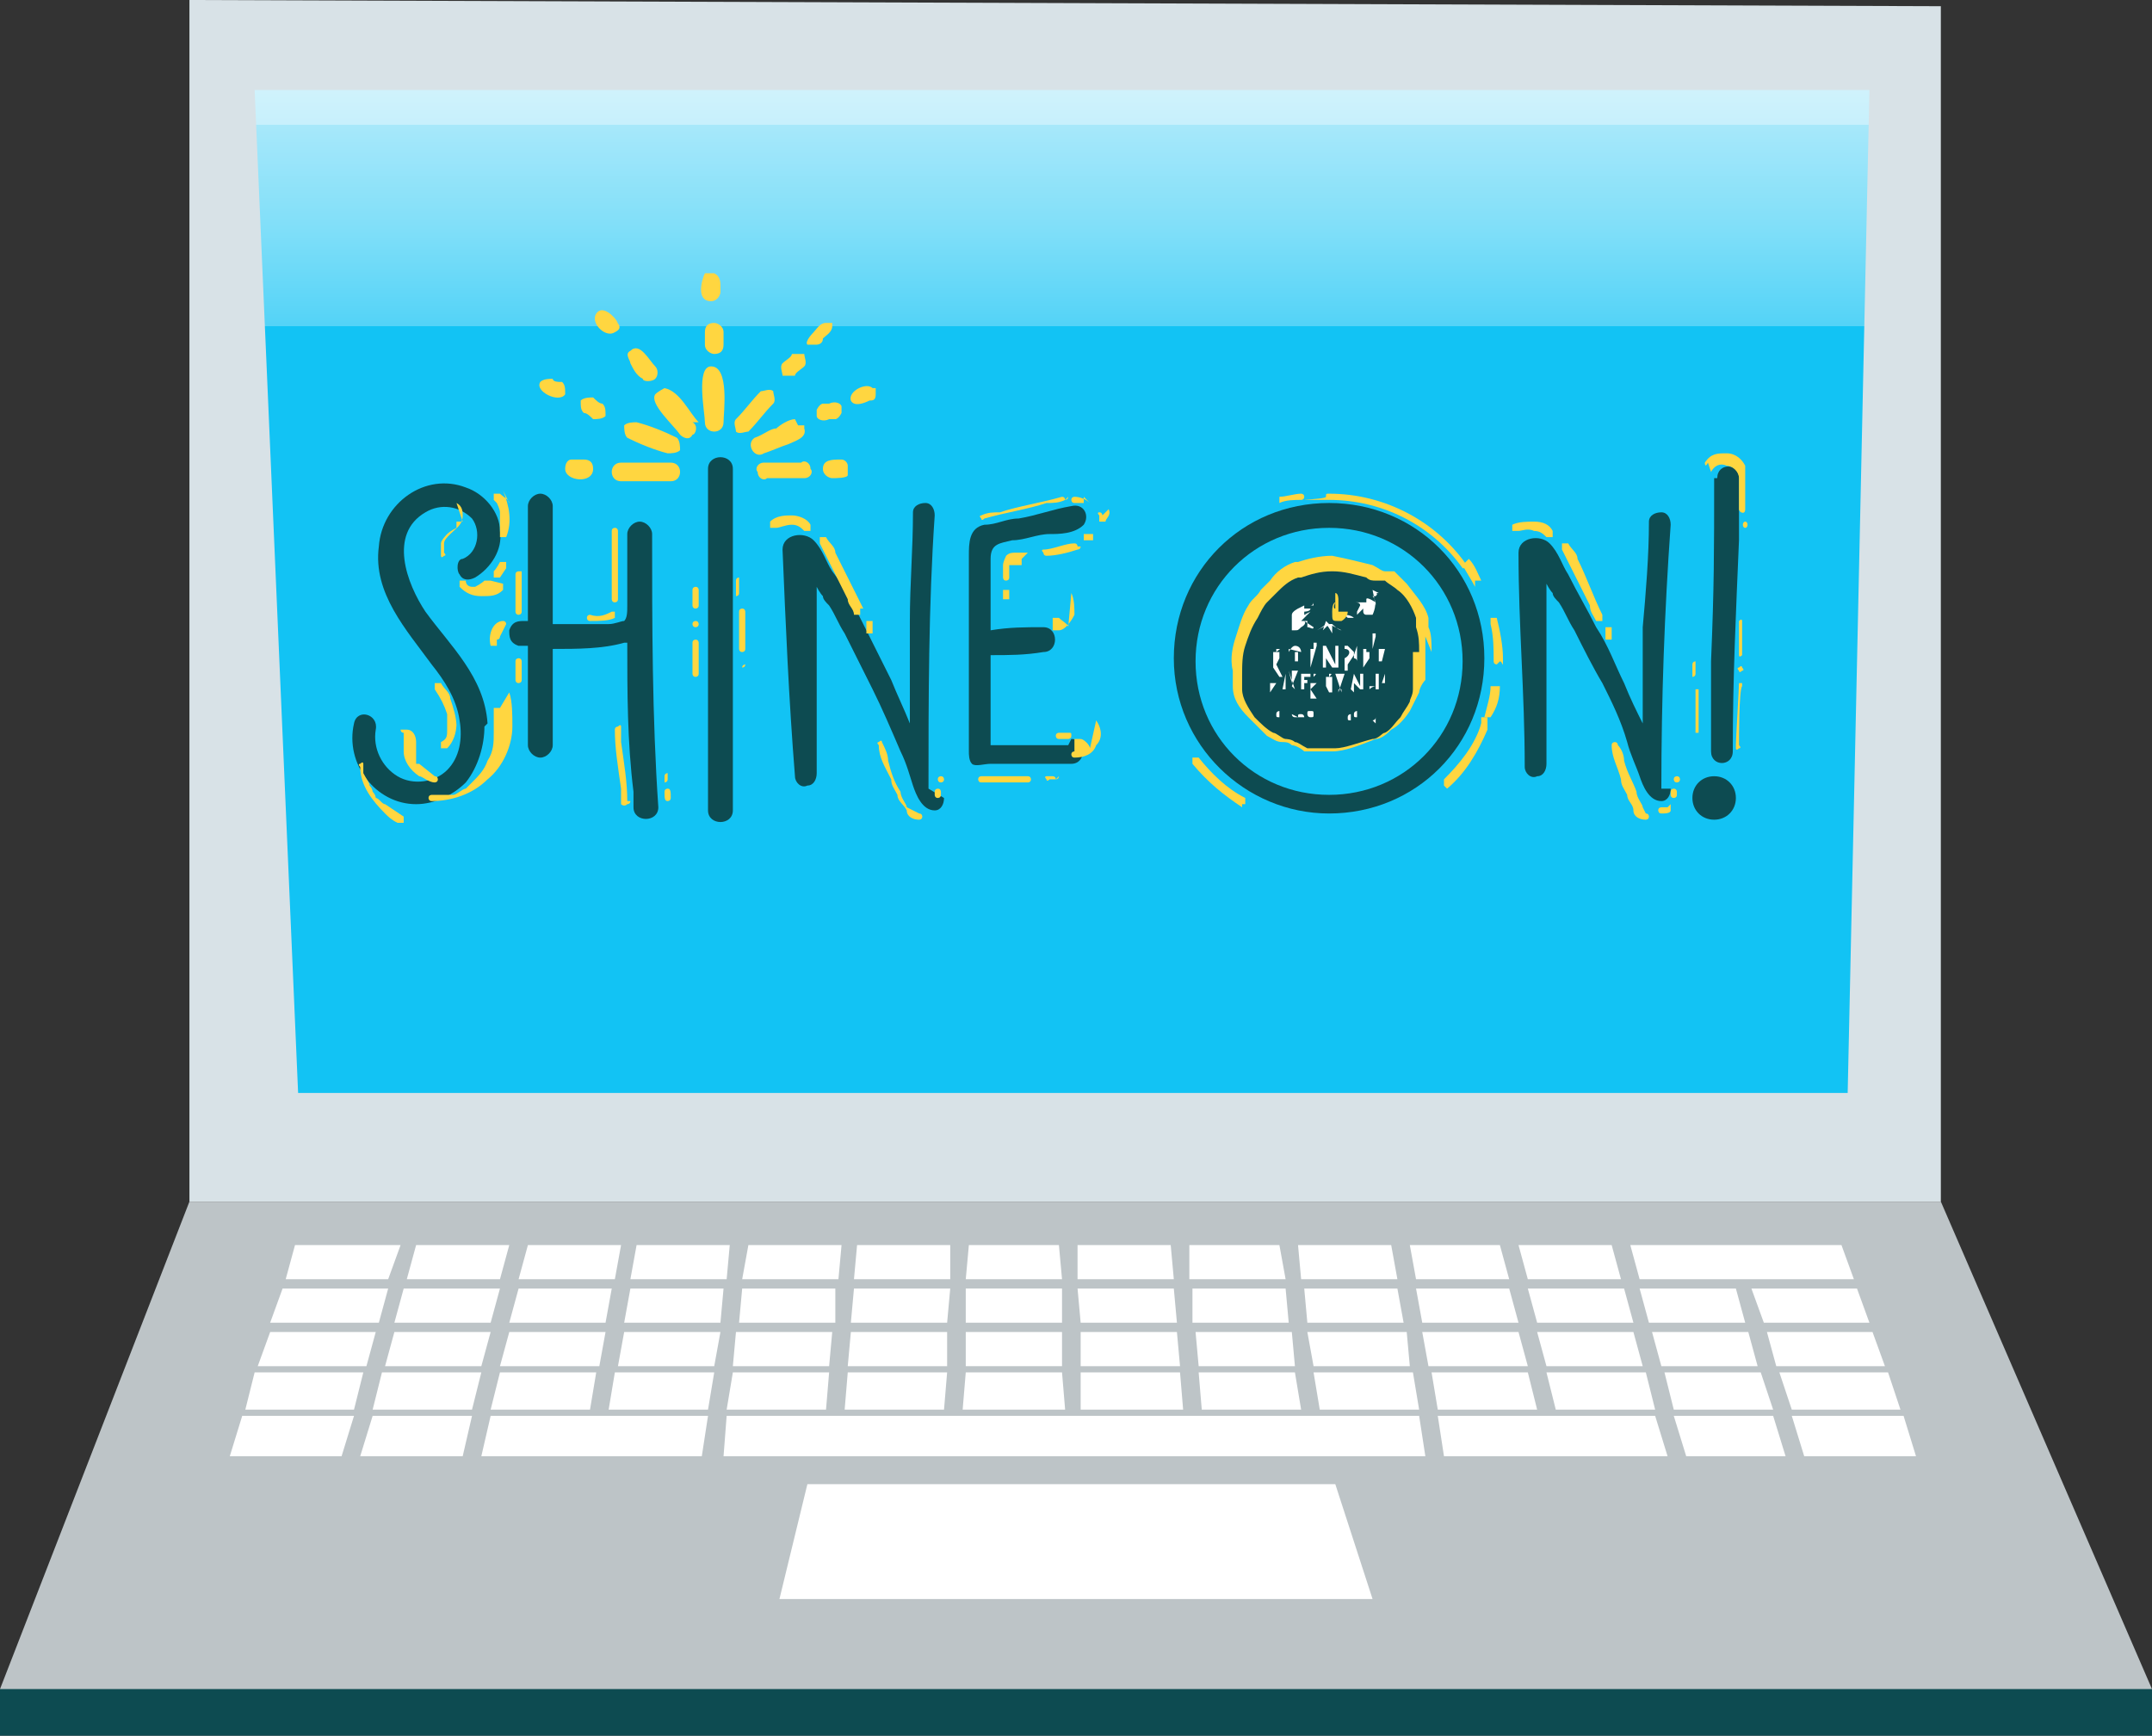 <?xml version="1.0" encoding="UTF-8"?> <svg xmlns="http://www.w3.org/2000/svg" xmlns:xlink="http://www.w3.org/1999/xlink" id="Layer_1" version="1.1" viewBox="0 0 69.3 55.9"><rect x="0" y="0" width="69.3" height="55.9" fill="#333333" stroke="none"/><defs><style> .st0 { fill: none; } .st1 { fill: #bdc4c7; } .st2 { fill: #0d4b51; } .st3 { fill: url(#linear-gradient); } .st4 { fill: #f15c2e; } .st5 { fill: #fff; } .st6 { clip-path: url(#clippath); } .st7 { fill: #ffd640; } .st8 { fill: #d8e2e7; } </style><clipPath id="clippath"><polygon class="st0" points="8.2 2.9 9.6 35.2 59.5 35.2 60.2 2.9 8.2 2.9"></polygon></clipPath><linearGradient id="linear-gradient" x1="-625.7" y1="3015.1" x2="-624.7" y2="3015.1" gradientTransform="translate(97542.5 -20199.2) rotate(-90) scale(32.3 -32.3)" gradientUnits="userSpaceOnUse"><stop offset="0" stop-color="#12c3f4"></stop><stop offset="0" stop-color="#1fc6f4"></stop><stop offset="0" stop-color="#53d3f7"></stop><stop offset=".1" stop-color="#81dff9"></stop><stop offset=".2" stop-color="#a7e8fa"></stop><stop offset=".2" stop-color="#c7f0fc"></stop><stop offset=".3" stop-color="#dff7fd"></stop><stop offset=".3" stop-color="#f1fbfe"></stop><stop offset=".4" stop-color="#fbfefe"></stop><stop offset=".5" stop-color="#fff"></stop><stop offset=".6" stop-color="#fafdfe"></stop><stop offset=".6" stop-color="#edfafe"></stop><stop offset=".7" stop-color="#d8f5fd"></stop><stop offset=".8" stop-color="#baedfb"></stop><stop offset=".8" stop-color="#93e3fa"></stop><stop offset=".9" stop-color="#64d7f7"></stop><stop offset="1" stop-color="#2dcaf5"></stop><stop offset="1" stop-color="#12c3f4"></stop></linearGradient></defs><polygon class="st8" points="62.5 38.7 6.1 38.7 6.1 0 62.5 .2 62.5 38.7"></polygon><g class="st6"><rect class="st3" x="8.2" y="2.9" width="52" height="32.3"></rect></g><polygon class="st2" points="61.7 49 69.3 54.4 69.3 55.9 0 55.9 0 54.4 8.1 49 61.7 49"></polygon><polygon class="st1" points="69.3 54.4 0 54.4 6.1 38.7 62.5 38.7 69.3 54.4"></polygon><polygon class="st5" points="57.2 44 60.7 44 60.3 42.9 56.9 42.9 57.2 44"></polygon><polygon class="st5" points="57.7 45.4 61.2 45.4 60.8 44.2 57.3 44.2 57.7 45.4"></polygon><polygon class="st5" points="52.8 41.2 59.7 41.2 59.3 40.1 52.5 40.1 52.8 41.2"></polygon><polygon class="st5" points="56.8 42.6 60.2 42.6 59.8 41.5 56.4 41.5 56.8 42.6"></polygon><polygon class="st5" points="53.9 45.6 54.3 46.9 57.5 46.9 57.1 45.6 53.9 45.6"></polygon><polygon class="st5" points="31 45.4 34.3 45.4 34.2 44.2 31.1 44.2 31 45.4"></polygon><polygon class="st5" points="31.1 41.2 34.2 41.2 34.1 40.1 31.2 40.1 31.1 41.2"></polygon><polygon class="st5" points="31.1 42.6 34.2 42.6 34.2 41.5 31.1 41.5 31.1 42.6"></polygon><polygon class="st5" points="38.6 44 41.7 44 41.6 42.9 38.5 42.9 38.6 44"></polygon><polygon class="st5" points="34.8 45.4 38.1 45.4 38 44.2 34.8 44.2 34.8 45.4"></polygon><polygon class="st5" points="34.7 41.2 37.8 41.2 37.7 40.1 34.7 40.1 34.7 41.2"></polygon><polygon class="st5" points="38.7 45.4 41.9 45.4 41.7 44.2 38.6 44.2 38.7 45.4"></polygon><polygon class="st5" points="34.8 44 38 44 37.9 42.9 34.8 42.9 34.8 44"></polygon><polygon class="st5" points="34.8 42.6 37.9 42.6 37.8 41.5 34.7 41.5 34.8 42.6"></polygon><polygon class="st5" points="31.1 44 34.2 44 34.2 42.9 31.1 42.9 31.1 44"></polygon><polygon class="st5" points="27.5 41.2 30.6 41.2 30.6 40.1 27.6 40.1 27.5 41.2"></polygon><polygon class="st5" points="23.6 44 26.7 44 26.8 42.9 23.7 42.9 23.6 44"></polygon><polygon class="st5" points="23.8 42.6 26.9 42.6 26.9 41.5 23.9 41.5 23.8 42.6"></polygon><polygon class="st5" points="23.4 45.4 26.6 45.4 26.7 44.2 23.6 44.2 23.4 45.4"></polygon><polygon class="st5" points="23.9 41.2 27 41.2 27.1 40.1 24.1 40.1 23.9 41.2"></polygon><polygon class="st5" points="27.4 42.6 30.5 42.6 30.6 41.5 27.5 41.5 27.4 42.6"></polygon><polygon class="st5" points="27.3 44 30.5 44 30.5 42.9 27.4 42.9 27.3 44"></polygon><polygon class="st5" points="27.2 45.4 30.4 45.4 30.5 44.2 27.3 44.2 27.2 45.4"></polygon><polygon class="st5" points="38.3 41.2 41.4 41.2 41.2 40.1 38.3 40.1 38.3 41.2"></polygon><polygon class="st5" points="49.5 42.6 52.6 42.6 52.3 41.5 49.2 41.5 49.5 42.6"></polygon><polygon class="st5" points="49.2 41.2 52.2 41.2 51.9 40.1 48.9 40.1 49.2 41.2"></polygon><polygon class="st5" points="49.8 44 52.9 44 52.6 42.9 49.5 42.9 49.8 44"></polygon><polygon class="st5" points="50.1 45.4 53.3 45.4 53 44.2 49.8 44.2 50.1 45.4"></polygon><polygon class="st5" points="57.7 45.6 58.1 46.9 61.7 46.9 61.3 45.6 57.7 45.6"></polygon><polygon class="st5" points="45.6 41.2 48.6 41.2 48.3 40.1 45.4 40.1 45.6 41.2"></polygon><polygon class="st5" points="53.1 42.6 56.2 42.6 55.9 41.5 52.8 41.5 53.1 42.6"></polygon><polygon class="st5" points="53.5 44 56.6 44 56.3 42.9 53.2 42.9 53.5 44"></polygon><polygon class="st5" points="53.9 45.4 57.1 45.4 56.7 44.2 53.6 44.2 53.9 45.4"></polygon><polygon class="st5" points="42.3 44 45.4 44 45.3 42.9 42.1 42.9 42.3 44"></polygon><polygon class="st5" points="45.8 42.6 48.9 42.6 48.6 41.5 45.6 41.5 45.8 42.6"></polygon><polygon class="st5" points="38.4 42.6 41.5 42.6 41.4 41.5 38.4 41.5 38.4 42.6"></polygon><polygon class="st5" points="20.3 41.2 23.4 41.2 23.5 40.1 20.5 40.1 20.3 41.2"></polygon><polygon class="st5" points="42.1 42.6 45.2 42.6 45 41.5 42 41.5 42.1 42.6"></polygon><polygon class="st5" points="46 44 49.2 44 48.9 42.9 45.8 42.9 46 44"></polygon><polygon class="st5" points="46.3 45.4 49.5 45.4 49.2 44.2 46.1 44.2 46.3 45.4"></polygon><polygon class="st5" points="41.9 41.2 45 41.2 44.8 40.1 41.8 40.1 41.9 41.2"></polygon><polygon class="st5" points="42.5 45.4 45.7 45.4 45.5 44.2 42.3 44.2 42.5 45.4"></polygon><polygon class="st5" points="12 45.6 11.6 46.9 14.9 46.9 15.2 45.6 12 45.6"></polygon><polygon class="st5" points="15.8 45.6 15.5 46.9 22.6 46.9 22.8 45.6 15.8 45.6"></polygon><polygon class="st5" points="7.8 45.6 7.4 46.9 11 46.9 11.4 45.6 7.8 45.6"></polygon><polygon class="st5" points="11.7 44.2 8.2 44.2 7.9 45.4 11.4 45.4 11.7 44.2"></polygon><polygon class="st5" points="46.3 45.6 46.5 46.9 53.7 46.9 53.3 45.6 46.3 45.6"></polygon><polygon class="st5" points="12 45.4 15.2 45.4 15.5 44.2 12.3 44.2 12 45.4"></polygon><polygon class="st5" points="12.4 44 15.5 44 15.8 42.9 12.7 42.9 12.4 44"></polygon><polygon class="st5" points="12.1 42.9 8.7 42.9 8.3 44 11.8 44 12.1 42.9"></polygon><polygon class="st5" points="23.4 45.6 23.3 46.9 45.9 46.9 45.7 45.6 23.4 45.6"></polygon><polygon class="st5" points="12.7 42.6 15.8 42.6 16.1 41.5 13 41.5 12.7 42.6"></polygon><polygon class="st5" points="12.5 41.5 9.1 41.5 8.7 42.6 12.2 42.6 12.5 41.5"></polygon><polygon class="st5" points="12.9 40.1 9.5 40.1 9.2 41.2 12.5 41.2 12.9 40.1"></polygon><polygon class="st5" points="16.7 41.2 19.8 41.2 20 40.1 17 40.1 16.7 41.2"></polygon><polygon class="st5" points="15.8 45.4 19 45.4 19.2 44.2 16.1 44.2 15.8 45.4"></polygon><polygon class="st5" points="16.4 42.6 19.5 42.6 19.7 41.5 16.7 41.5 16.4 42.6"></polygon><polygon class="st5" points="20.1 42.6 23.2 42.6 23.3 41.5 20.3 41.5 20.1 42.6"></polygon><polygon class="st5" points="13.1 41.2 16.1 41.2 16.4 40.1 13.4 40.1 13.1 41.2"></polygon><polygon class="st5" points="16.1 44 19.3 44 19.5 42.9 16.4 42.9 16.1 44"></polygon><polygon class="st5" points="19.6 45.4 22.8 45.4 23 44.2 19.8 44.2 19.6 45.4"></polygon><polygon class="st5" points="19.9 44 23 44 23.2 42.9 20.1 42.9 19.9 44"></polygon><polygon class="st5" points="44.2 51.5 25.1 51.5 26 47.8 43 47.8 44.2 51.5"></polygon><g><path class="st7" d="M46.1,21c0-.3,0-.6-.1-.8,0,0,0,0,0,0,0,0,0-.2,0-.3-.1-.4-.4-.7-.7-1.1h0s0,0,0,0c-.1-.1-.3-.3-.4-.4,0,0,0,0,0,0,0,0,0,0-.1,0,0,0-.1,0-.2,0-.1,0-.2-.1-.4-.2-.4-.1-.8-.2-1.3-.3h0c-.4,0-.8.1-1.1.2,0,0,0,0-.1,0-.3.1-.6.3-.8.6,0,0-.1.1-.2.2,0,0,0,0-.1.1-.1.2-.3.3-.4.5-.2.3-.3.7-.4,1,0,0,0,0,0,0h0c-.1.3-.2.7-.1,1.1h0c0,.2,0,.3,0,.5,0,0,0,0,0,0h0s0,0,0,0c0,.4.2.7.5,1h0c.2.2.4.4.6.6h0c.2.1.3.2.5.2,0,0,0,0,0,0h0s0,0,0,0c0,0,0,0,0,0,.1,0,.2,0,.3.1.1,0,.3.1.4.2h0c0,0,.1,0,.2,0h.4s.3,0,.3,0h0c.4,0,.9-.2,1.4-.4h0c.2,0,.4-.2.5-.3.2-.1.4-.3.6-.6h0c.1-.2.2-.4.3-.6,0,0,0,0,0,0h0c0-.1.1-.3.2-.4,0,0,0,0,0,0,0-.1,0-.2,0-.3,0-.1,0-.3,0-.5,0-.2,0-.4,0-.6"></path><path class="st2" d="M45.7,21c0-.3,0-.5-.1-.8,0,0,0,0,0,0,0,0,0-.2,0-.3-.1-.3-.3-.7-.6-.9h0s0,0,0,0c-.1-.1-.3-.2-.4-.3,0,0,0,0,0,0,0,0,0,0-.1,0,0,0-.1,0-.2,0-.1,0-.2,0-.3-.1-.4-.1-.7-.2-1.1-.2h0c-.4,0-.7.1-1,.2,0,0,0,0-.1,0-.3.1-.5.3-.7.5,0,0-.1.1-.2.2,0,0,0,0-.1.1-.1.1-.2.3-.3.5-.2.3-.3.6-.4.9,0,0,0,0,0,0h0c-.1.3-.1.6-.1,1h0c0,.1,0,.3,0,.4,0,0,0,0,0,0h0s0,0,0,0c0,.3.2.6.4.9h0c.2.2.4.4.6.5h0c.1,0,.3.2.4.2,0,0,0,0,0,0h0s0,0,0,0c0,0,0,0,0,0,0,0,.2,0,.3.1.1,0,.2.1.4.2h0c0,0,.1,0,.2,0h.4s.3,0,.3,0h0c.3,0,.8-.2,1.2-.3h0c.2,0,.3-.2.4-.2.2-.1.3-.3.5-.5h0c.1-.2.2-.3.3-.5,0,0,0,0,0,0h0c0-.1.1-.2.1-.4,0,0,0,0,0,0,0,0,0-.2,0-.3,0-.1,0-.3,0-.4,0-.2,0-.3,0-.5"></path><polygon class="st5" points="42.6 20.8 42.7 20.8 43 21.4 43 20.8 43.1 20.8 43.1 21.5 42.9 21.5 42.7 21.2 42.7 21.5 42.6 21.5 42.6 20.8"></polygon><path class="st5" d="M41.2,21.2s0,0,0,0c0,0,0,0,0,0,0,0,0,0,0,0,0,0,0-.1,0-.2,0,0,0,0,0,0h-.2s0,.8,0,.8h0s0-.3,0-.3l.2.3h.1s-.2-.4-.2-.4ZM41.1,21.1v-.2c.2,0,.1,0,0,.1,0,0,0,0,0,0"></path><path class="st5" d="M43.6,21.1s0,0,0-.1c0,0-.1-.1-.2-.2,0,0,0,0,0,0,0,0,0,0-.1,0v.8s0,0,.1,0c0,0,0,0,0,0,0,0,0,0,0,0s0,0,0,0c0,0,0,0,0,0,0,0,0-.1,0-.2M43.3,21.3v-.4c.2,0,.2.2,0,.3,0,0,0,0,0,0"></path><polygon class="st5" points="41.4 22.2 41.3 22.2 41.4 21.7 41.4 21.7 41.4 22.2"></polygon><path class="st5" d="M41.7,22.2h0l-.2-.6h0s.1.4.1.4v-.4c.1,0,.2,0,.2,0h0s0,0,0,0l-.2.5Z"></path><polygon class="st5" points="42.2 21.8 42 21.8 42 21.9 42.1 21.9 42.1 22 42 22 42 22.2 42.1 22.2 42.1 22.2 41.9 22.2 41.9 21.7 42.2 21.7 42.2 21.8"></polygon><path class="st5" d="M41.1,22s0,0,0,0c0,0,0,0,0,0,0,0,0,0,0,0,0,0,0,0,0,0,0,0,0,0,0,0,0,0,0,0,0,0h-.2s0,.6,0,.6h0s0-.3,0-.3l.2.3h0s-.2-.3-.2-.3ZM41,21.8c.1,0,.1,0,0,0,0,0,0,0,0,0h0Z"></path><path class="st5" d="M42.4,22s0,0,0,0c0,0,0,0,0,0,0,0,0,0,0,0,0,0,0,0,0,0,0,0,0,0,0,0,0,0,0,0,0,0h-.2s0,.5,0,.5h0s0-.2,0-.2v.2c.1,0,.2,0,.2,0l-.2-.3ZM42.3,21.9v-.2c.1,0,.1,0,0,.1,0,0,0,0,0,0"></path><polygon class="st5" points="43.6 21.7 43.6 21.7 43.8 22.1 43.8 21.7 43.9 21.7 43.9 22.2 43.8 22.2 43.6 22 43.6 22.3 43.5 22.2 43.6 21.7"></polygon><path class="st5" d="M44.1,22.2s0,0,0,0c0,0,0,0,0,0,0,0,0,0,0,0,0,0,0,0,0,0,0,0,0,0,0-.1,0,0,0,0,0,0s0,0,0,0c0,0,0,0,0,0,0,0,0,0,.2,0h0c0,0-.1,0-.2.1,0,0,0,0,0,.2,0,0,0,0,0,0,0,0,0,0,0,0,0,0,0,0,0,0,0,0,0,0,0,0,0,0,0,0,.1,0h0c0,0-.1,0-.1,0"></path><polygon class="st5" points="44.6 22.2 44.6 22.2 44.6 22 44.4 22 44.4 22.2 44.3 22.2 44.3 21.7 44.4 21.7 44.4 22 44.5 22 44.6 21.7 44.6 21.7 44.6 22.2"></polygon><path class="st5" d="M42.9,22s0,0,0-.1c0,0,0,0,0-.1,0,0-.2,0-.2,0v.6h0v-.3s.1.2.1.2h.1v-.3ZM42.8,21.9v-.2c.1,0,.1,0,0,.1,0,0,0,0,0,0"></path><path class="st5" d="M43.3,21.7l-.2.6h0s0-.1,0-.1h.1s0,.1,0,.1h0s-.2-.6-.2-.6ZM43.3,22h0c0-.1,0,0,0,0h0Z"></path><path class="st5" d="M42.3,20.2s0,0,0,0c0,.1-.1,0-.2,0,0,0,0-.1,0-.1,0,0,0,0,0,0,0,0,0-.1,0-.1,0,0,0,0,0,0,0,0,0,0-.2,0,0,0,0,0,0,0,0,0,.1-.1.2-.2,0,0,0,0,0,0,0,0,0,0,0,0,0,0,0,0,0,0,0,0,0,0,0,0,0,0,0,0,0,0,0,0,0,0,0,0,0,0,0,0,0,0,0,0,0,0,0,0,0,0,0,0,0,0,0,0,0,0,0,0,0,0,0,0,0,0,0,0,0,0,0,0,0,0,0,0,0,0,0,0,0,0,0,0,0,0,0,0-.1,0,0,0,0,0,0,0,0,0,0,0,0,0,0,0,0,0,0,0,0,0,0,0,0,0,0,0,0,0,0,0,0,0,0,0,0,0,0,0,0,0,0,0,0,0,0,0,0,0,0,0,0,0,0,0,0,0,0,0,0,0,0,0,0,0,0,0,0,0,0,0,0-.1,0,0,.2,0,.2-.1,0,0-.2,0-.2,0,0,0,0,0,0-.1,0,0,0,0,0,0,0,0,0,0-.2.1,0,0,0,0,0,0,0,0,0,0,0,0,0,0-.2.1-.2.2,0,0,0,0,0,0,0,0,0,0,0,0,0,0,0,0,0,0,0,0,0,0,0,0,0,0,0,0,0,0,0,0,0,0,0,0,0,0,0,0,0,0,0,0,0,0,0,0,0,0,0,0,0,0,0,0,0,0,0,0,0,0,0,0,0,0,0,0,0,0,0,0,0,0,0,0,0,0,0,0,0,0,0,0,0,0,0,0,0,0,0,0,0,0,0,0,0,0,0,0,0,0,0,0,0,.1,0,.3,0,0,0,.1,0,.2,0,0,0,0,0,0,0,0,0,0,.1,0s.1,0,.2-.1c0,0,0,0,0,0,0,0,0,0,0,0,0,0,0,0,0,0,0,0,0,0,0,0,0,0,0,0,0,0,0,0,0,0,0,0,0,0,0,0,0,0,0,0,0,0,0,0,0,0,0,0,0,0,0,0,0,0,0,0,0,0,0,0,0,0,0,0,.2-.1.1-.2"></path><path class="st5" d="M42.2,19.7s-.2.1-.2.1c0,0,0,0,0,0,0,0,0,0,0,0,0,0,0,0,.1,0,0,0,0,0,0,0,0,0,0,0,0,0,0,0,0,0,0,0,0,0,0,0,0,0,0,0,0,0,0,0"></path><path class="st5" d="M42.3,19.5s0,0,0,0c0,0,0,0,0,0,0,0,0,0-.1,0,0,0,0,0,0,0,0,0,0,0,0,0,0,0,0,0,0,0,0,0,.1,0,.1-.1"></path><path class="st5" d="M42.4,19.6s0,0,0,0c0,0,0,0,0,0,0,0,0,0,0,0,0,0,0,0,0,0"></path><path class="st5" d="M42.3,19.6s0,0,.1,0c0,0,0,0,0,0,0,0,0,0,0,0"></path><path class="st5" d="M43.3,19.8s0,0,0,0c0,0,.2,0,.3.1,0,0,0,0,0,0,0,0,0,0,0,0,0,0,0,0,0,0,0,0-.2,0-.2,0,0,0,0,0,0,0,0,0,0,0,0,0"></path><path class="st5" d="M43.2,19.8s0,0,0,0c0,0,0,0,0,0,0,0,.1,0,.1,0,0,0,0,0,0,.1,0,0-.1,0-.1,0"></path><path class="st5" d="M43.3,19.8s0,0,0-.1c0,0,0,.1,0,.1,0,0,0,0,0,0"></path><path class="st5" d="M43.2,19.7s0,0,0,0c0,0,.1,0,0,0"></path><path class="st5" d="M42.8,20.1s0,0,0,0c0,0,0,0,0,0,0,0-.4.2-.4.2,0,0,0,0,0,0,0,0,0,0,0,0,0,0,0,0,0,0,0,0,0,0,0,0,0,0,0,0,0,0,0,0,.2-.1.3-.2,0,0,0,0,0,0"></path><path class="st5" d="M42.8,20.1s0,0,0,0c0,0,0,0,0,0,0,0-.2.2-.2.2,0,0,0,0,0,0,0,0,0,0,0,0,0,0,0,0,0,0,0,0,0,0,0,0,0,0,0,0,0,0,0,0,.1-.3.1-.3,0,0,0,0,0,0,0,0,0,0,0,0"></path><path class="st5" d="M42.9,20.1s0,0,0,0c0,0,0,0,0,0,0,0,0,.3,0,.3,0,0,0,0,0,0,0,0,0,0,0,0,0,0,0,0,0,0,0,0,0,0,0,0,0,0,0,0,0,0,0,0-.1-.2-.2-.3"></path><path class="st5" d="M42.9,20.1s0,0,0,0c0,0,0,0,0,0,0,0,0,0,0,0,0,0,.2.2.3.2,0,0,0,0,0,0,0,0,0,0,0,0,0,0-.4-.2-.4-.2"></path><polyline class="st4" points="42.9 20 42.9 20 42.9 20 42.9 20 42.9 20"></polyline><line class="st4" x1="42.9" y1="19.9" x2="42.9" y2="19.9"></line><polyline class="st4" points="42.9 20 42.9 20 42.9 20 42.9 20 42.9 20"></polyline><line class="st4" x1="42.9" y1="19.9" x2="42.9" y2="19.9"></line><path class="st5" d="M42.4,20.3s0,0,0,0c0,0,0,0,0,0,0,0,0,0,0,0,0,0,0,0,0,0,0,0,0,0,0,0"></path><path class="st5" d="M43.2,20.4s0,0,0,0c0,0,0,0,0,0,0,0,0,0,0,0,0,0,0,0,0,0,0,0,0,0,0,0,0,0,0,0,0,0"></path><path class="st7" d="M43.1,19.7c0,0,0-.1,0-.1,0,0,0,.1,0,.1,0,0,0,0,0-.2,0-.1,0-.2,0-.2,0,0,0,0,0,.1s0,0,0,0c0,0,0,0,0-.1,0,0,0,0,0,0,0,0,0,0,0,0,0,0,0-.2-.1-.2,0,0,0,0,0,0,0,0,0,0,0,.2,0,0,0,.1,0,.1,0,0,0,0,0,.1,0,0,0,.1,0,.1-.1,0,0-.2,0-.2,0,0-.1,0-.1.3s0,.3.2.3c0,0,0,0,.1,0,0,0,.2-.1.2-.3"></path><path class="st5" d="M44.3,19.5s0-.1,0-.1c0,0-.3-.2-.3-.1,0,0,0,0,0,.1,0,0-.1,0-.2,0,0,0,.1,0,.1,0,0,0,0,0,0,0,0,0,0,0,0,0,0,0,0,0,0,0,0,0,0,0,0,0,0,0,0,0,0,0,0,0,0,0,0,0,0,0,0,0,0,0,0,0,0,0,0,0,0,0,0,0,0,0,0,0,0,0,0,0,0,0,0,0,0,0,0,0,0,0,0,0,0,0,0,0,0,0,0,0,0,0,0,0,0,0-.1,0,0,0,0,0,0,0,0,0,0,0-.1,0-.1,0,0,0-.2,0-.2,0,0,0-.1,0,0,0,0,0,0,0,0,0,0,0,0,0,0,0,0,0,0,0,0,0,0,0,0,0,0,0,0,0,0,0,0,0s0,0,0,0c0,0,0,0,0,0,0,0,0,0,0,0,.1,0,.2,0,.2.1,0,0,0,0-.1.2,0,0,0,0,0,0,0,0,0,.2,0,.1,0,0,0,0,0,0,0,0,0,0,0,0,0,0,0,0,0,0,0,0,0,0,0,0,0,0,0,0,0,0,0,0,0,0,0,0,0,0,0,0,0,0,0,0,0,0,0,0,0,0,0,0,0,0,0,0,.2-.2.2-.2s0,0,0,0c0,0,0,0,0,0,0,0,0,.1,0,.1,0,0,0,.1.1.1s.1,0,.2,0c0,0,.2-.4,0-.6,0,0,.1,0,.1,0,0,0,0,0,0,0,0,0,0,0,0,0,.1-.1,0-.1,0-.1,0,0,0,0,0,0,0,0,.1,0,.1,0,0,0,0,0,0,0,0,0,0,0-.2-.1M44,20.2s0,0,0,0c0,0,0,0,0,0,0,0,0,0,0,0M44.3,19.7c0,0,0,0,0,0,0,0,0,0,0,0,0,0,0,0,0,0,0,0,0,0,0,0"></path><path class="st5" d="M42.7,20.5s0,0,0,0c0,0,0,0,0,0,0,0,0,0,0,0,0,0,0,0,0,0,0,0,0,0,0,0,0,0,0,0,0,0,0,0,0,0,0,0,0,0,0,0,0,0,0,0,0,0,0,0,0,0,0,0,0,0,0,0,0,0,0,0"></path><path class="st5" d="M43,20.5s0,0,0,0c0,0,0,0,0,0,0,0,0,0,0,0,0,0,0,0,0,0,0,0,0,0,0,0,0,0,0,0,0,0,0,0,0,0,0,0s0,0,0,0c0,0,0,0,0,0,0,0,0,0,0,0"></path><path class="st5" d="M44.6,20.9s0,0,0,0c0,0,0,0,0,0h-.2s0,.7,0,.7h0s0-.3,0-.3c0,0,0,0,.1,0,0,0,0,0,0,0,0,0,0,0,0,0,0,0,0,0,0,0,0,0,0,0,0,0,0,0,0,0,0,0M44.4,21.1v-.2c0,0,.2,0,.1,0,0,0-.1,0-.1,0"></path><path class="st5" d="M41.9,21s0-.2-.2-.2c-.1,0-.2.2-.2.2,0,0,0,0,0,0,0,0,0,0,0,.1,0,0,0,.1,0,.2s0,0,0,.1c0,0,0,0,0,0,0,0,0,0,0,0s0,0,0,0c0,0,0,0,0,0,0,0,0,0,0-.1,0,0,0,0,0-.2,0,0,0-.1,0-.2M41.8,21.3s0,0-.1,0c0,0,0-.1,0-.2,0,0,0,0,0-.1,0,0,0,0,.1,0,0,0,0,0,0,0,0,0,0,.1,0,.2,0,0,0,0,0,0"></path><path class="st5" d="M42.2,21.5s0,0,0,0c0,0,0,0,0,0,0,0,0,0,0,0,0,0,0,0,0,0,0,0,0-.1,0-.2v-.4h.1,0c0,0,0,.1,0,.2,0,0,0,0,0,0,0,0,0,0,0,0,0,0,0,0,0,0,0,0,0,0,0,0,0,0,0,0,0,0,0,0,0,0,0,0,0,0,0,0,0,0,0,0,0,0,0,0,0,0,0,0,0,0,0,0,0,0,0,0,0,0,0,0,0,0s0,0,0,0c0,0,0,0,0,0v-.4s.1,0,.1,0h0c0,0,0,.1,0,.1,0,0,0,0,0,0s0,0,0,0c0,0,0,0,0,0,0,0,0,0,0,0,0,0,0,0,0,0,0,0,0,0,0,0,0,0,0,0,0,0,0,0,0,0,0,0,0,0,0,0,0,0,0,0,0,0,0,0h0"></path><path class="st5" d="M44.2,20.9s0,0,0,0c0,0,0,0,0,0,0,0,0,0,0,0,0,0,0,0,0,0,0,0,0,0,0,0,0,0,0,0,0,0,0,0,0,0,0,0,0,0,0,0,0,0,0,0,0,0,0,0,0,0,0,0,0,0,0,0,0,0,0,0,0,0,0,0,0,0,0,0,0,0,0,0,0,0,0,0,0,0,0,0,0-.1,0-.2v-.4s0,0,0,0c0,0,0,.5,0,.5,0,0,0,0,0,0,0,0,0,0,0,0,0,0,0,0,0,0,0,0,0,0,0,0,0,0,0,0,0,0,0,0,0,0,0,0,0,0,0,0,0,0v-.4s.1,0,.1,0c0,0,0,0,0,.1"></path><path class="st5" d="M43.9,21.5s0,0,0,0c0,0,0,0,0,0,0,0,0,0,0,0,0,0,0,0,0,0,0,0,0-.1,0-.2v-.4h.1s0,0,0,0c0,0,0,.5,0,.5,0,0,0,0,0,0,0,0,0,0,0,0,0,0,0,0,0,0,0,0,0,0,0,0,0,0,0,0,0,0,0,0,0,0,0,0,0,0,0,0,0,0v-.4h.1s0,.1,0,.1c0,0,0,0,0,0h0s0,0,0,0h0c0,0,0,.1,0,.1,0,0,0,0,0,0,0,0,0,0,0,0,0,0,0,0,0,0,0,0,0,0,0,0,0,0,0,0,0,0,0,0,0,0,0,0,0,0,0,0,0,0M43.7,20.8v.4c0,0,0,.1,0,.2,0,0,0,0,0,0,0,0,0,0,0,0,0,0,0,0,0,0,0,0,0,0,0,0,0,0,0,0,0,0,0,0,0,0,0,0,0,0,0,0,0,0,0,0,0,0,0,0,0,0,0,0,0,0,0,0,0,0,0,0,0,0,0,0,0,0h0c0,0,0-.1,0-.1h0s0,0,0,0h0c0-.1-.1-.1-.1-.1v.4s0,0,0,0c0,0,0,0,0,0,0,0,0,0,0,0,0,0,0,0,0,0,0,0,0,0,0,0,0,0,0,0,0,0,0,0,0,0,0,0,0,0,0-.5,0-.5h0Z"></path><path class="st5" d="M41.4,22.9s0,0,0,0,0,0,0,0h0s0,0,0,0,0,0,0,0c0,0,0,0,0,0s0,0,0,0,0,0,0,0h0s0,0,0,0,0,0,0,0c0,0,0,0,0,0M41.6,23c0,0,0,.1.1.1s0,0,.1,0c0,0,0,0,0,0,0,0,0,0,0,0s0,0,0,0h.2c0,0,0-.1-.1-.1s-.1,0-.1.1M41.7,22.9s0,0,0,0h0s0,0,0,0M42,22.9s0,0,0,0h0c0,0,0,0,0,0,0,0,0,0,0,0h0s0,0,0,0v.2h0c0-.1,0-.2,0-.2M42.1,23c0,0,0,.1.1.1s.1,0,.1-.1,0-.1-.1-.1-.1,0-.1.1M42.2,22.9s0,0,0,0,0,0,0,0,0,0,0,0,0,0,0,0M42.3,23c0,0,0,0,.1,0s.1,0,.1,0h0s0,0,0,0h0c0,0,0,0,0,0s0,0,0,0h0s0,0,0,0h0ZM42.6,22.9c0,0,0,0,0,0s0,0,0,0c0,0,0,0,0,0h0c0,0,0,0,0,0s0,0,0,0c0,0,0,0,0,0s0,0,0,0c0,0,0,0,0,0h0c0,0,0,0,0,0,0,0,0,0,0,0M42.4,22.9s0,0,0,0,0,0,0,0,0,0,0,0,0,0,0,0M42.5,22.9s0,0,0,0,0,0,0,0,0,0,0,0,0,0,0,0M42,23.1h0v-.2h0v.2Z"></path><path class="st5" d="M41.2,23.1s0,0,0,0h0s0,0,0,0v-.2h0s0,0,0,0c0,0-.1,0-.1.1s0,.1.1.1M41.3,23s0,0,0,0,0,0,0,0,0,0,0,0,0,0,0,0M43.5,23s0,0,0,0,0,0,0,0,0,0,0,0h0c0,0,0,0,0,0,0,0-.1,0-.1.1s0,.1.1.1,0,0,0,0h0c0,0,0,0,0,0M43.7,23.1s0,0,0,0h0s0,0,0,0v-.2h0s0,0,0,0c0,0-.1,0-.1.1s0,.1.1.1M43.8,23s0,0,0,0,0,0,0,0,0,0,0,0,0,0,0,0M44,22.9s0,0,0,0,0,0,0,0h0s0,0,0,0v.2h0c0-.1,0-.2,0-.2s0,0,0,0h0c0,.1,0,.1,0,.1h0c0-.1,0-.2,0-.2s0,0,0,0h0c0,.1,0,.1,0,.1h0c0-.2,0-.2,0-.2s0,0,0,0M44.2,23.2h0c0,0,0,0,0,0,0,0,.1,0,.1-.1s0-.1,0-.1,0,0,0,0h0s0,0,0,0v.3ZM44.3,23s0,0,0,0,0,0,0,0,0,0,0,0,0,0,0,0M42.8,22.9h0c0,0,0,0,0,0h0c0,0,0,0,0,0s0,0,0,0h0c0,0,0,0,0,0,0,0,0,0,0,0h0c0,0,0,0,0,0v.2h0v-.2ZM42.9,23c0,0,0,0,.1,0s0,0,0,0h0c0-.1,0-.1,0-.1h0c0,.1,0,.2,0,.2s0,0,0,0h0c0-.1,0-.1,0-.1h0ZM43.2,23s0,0,0,0,0,0,0,0h0c0,.1,0,.1,0,.1h0c0-.2,0-.2,0-.2s0,0,0,0h0s0,0,0,0v.2h0Z"></path><path class="st7" d="M18.8,14.8c-.1,0-.3,0-.4,0-.1,0-.2.1-.2.3,0,.4.9.5.9,0,0-.2-.1-.3-.3-.3"></path><path class="st7" d="M21.8,14.1c-.4-.2-.9-.4-1.3-.5-.1,0-.3,0-.4.1,0,.1,0,.3.1.4.4.2.9.4,1.3.5.1,0,.3,0,.4-.1,0-.1,0-.3-.1-.4"></path><path class="st7" d="M19.4,13c-.1,0-.2-.1-.3-.2-.1,0-.3,0-.4.1,0,.2,0,.3.1.4.1,0,.2.1.3.2.1,0,.3,0,.4-.1,0-.2,0-.3-.1-.4"></path><path class="st7" d="M22.5,13.6c-.3-.3-.6-1-1.1-1.1,0,0-.2.1-.3.2-.2.3.6,1,.8,1.3.1.1.3.2.4,0,.1,0,.2-.3,0-.4"></path><path class="st7" d="M21.1,11.8c-.2-.2-.5-.8-.8-.5-.2.1,0,.3,0,.4.1.2.2.4.4.5,0,.1.3.1.4,0,.1-.1.1-.3,0-.4"></path><path class="st7" d="M23.3,13.6c0-.3.2-1.8-.4-1.8-.5,0-.2,1.5-.2,1.8,0,.4.6.4.6,0"></path><path class="st7" d="M23.3,11.1c0-.1,0-.3,0-.4,0-.2-.2-.3-.3-.3-.2,0-.3.1-.3.3v.4c0,.2.2.3.3.3.2,0,.3-.1.3-.3"></path><path class="st7" d="M24.9,12.6c-.1-.1-.3,0-.4,0-.3.3-.5.6-.8.9-.1.1,0,.3,0,.4.1.1.3,0,.4,0,.3-.3.5-.6.8-.9.1-.1,0-.3,0-.4"></path><path class="st7" d="M25.9,11.4c-.1,0-.3,0-.4,0,0,.1-.2.2-.3.3-.1.1,0,.3,0,.4.1,0,.3,0,.4,0,0-.1.2-.2.3-.3.1-.1,0-.3,0-.4"></path><path class="st7" d="M18,12.3c0,0-.2,0-.2-.1-.1,0-.3,0-.4.1-.2.3.6.7.8.4,0-.2,0-.3-.1-.4"></path><path class="st7" d="M19.9,10.4c-.1-.2-.5-.6-.7-.3-.2.3.3.8.6.6.2-.1.2-.2,0-.4"></path><path class="st7" d="M26.8,10.4c0,0-.1,0-.2,0-.2,0-.3.2-.4.3,0,0-.3.3-.2.4,0,0,.2,0,.3,0,0,0,.2,0,.2-.2.1-.1.3-.2.3-.4,0,0,0-.1,0-.1"></path><path class="st7" d="M25.6,13.5c-.2,0-.5.2-.6.3-.2,0-.4.2-.7.3-.3.2,0,.7.3.5.3-.1.5-.2.8-.3.2-.1.6-.2.5-.5,0,0,0,0,0-.1,0,0-.1,0-.2,0"></path><path class="st7" d="M27.1,13.1c0-.1-.2-.2-.4-.1,0,0-.1,0-.2,0,0,0-.1,0-.2.2,0,0,0,.2,0,.2,0,.1.2.2.4.1,0,0,.1,0,.2,0,0,0,.1,0,.2-.2,0,0,0-.2,0-.2"></path><path class="st7" d="M28.1,12.5s0,0,0,0c-.2-.2-.8.1-.7.4.1.2.4.1.6,0,.1,0,.2,0,.2-.2,0,0,0-.2,0-.2"></path><path class="st7" d="M26.1,15.1c0-.2-.2-.3-.3-.2-.4,0-.8,0-1.2,0-.2,0-.3.2-.2.3,0,.2.2.3.3.2.4,0,.8,0,1.2,0,.2,0,.3-.2.2-.3"></path><path class="st7" d="M27.1,14.8c-.3,0-.6,0-.6.3,0,.2.2.3.3.3.1,0,.5,0,.5-.1,0,0,0-.2,0-.3,0-.1-.1-.2-.2-.2"></path><path class="st7" d="M21.6,14.9c-.5,0-1,0-1.6,0-.4,0-.4.6,0,.6.5,0,1,0,1.6,0,.4,0,.4-.6,0-.6"></path><path class="st7" d="M23.2,9.4c0,0,0-.2,0-.2,0-.1,0-.3-.2-.4,0,0-.2,0-.3,0-.1.2-.3.9.2.9.2,0,.3-.2.3-.3"></path><path class="st2" d="M15.7,23.3c-.1-1.5-1.2-2.5-2-3.6-.6-.9-1.2-2.5,0-3.2.5-.3,1.1-.2,1.5.2.3.4.2,1.1-.3,1.3-.2,0-.2.4-.1.5.1.2.3.2.5.1.5-.3.9-.9.8-1.5,0-.6-.5-1.2-1.1-1.4-1.3-.5-2.7.5-2.8,1.9-.2,1.5.9,2.7,1.7,3.8.4.5.8,1.1.9,1.8.1.6,0,1.2-.4,1.6-.4.4-1.1.5-1.6.2-.5-.3-.8-.9-.7-1.5.1-.5-.6-.7-.7-.2-.3,1.3.7,2.6,2,2.6.6,0,1.2-.3,1.6-.7.4-.5.6-1.2.6-1.8"></path><path class="st2" d="M21.2,26c-.2-2.9-.2-5.9-.2-8.8,0-.2-.2-.4-.4-.4-.2,0-.4.2-.4.4,0,.8,0,1.5,0,2.3,0,.2,0,.4-.1.5-.1,0-.3.1-.5.1-.1,0-1.8,0-1.8,0,0-1.3,0-2.5,0-3.8,0-.2-.2-.4-.4-.4-.2,0-.4.2-.4.4,0,1.2,0,2.5,0,3.7,0,0,0,0-.1,0-.2,0-.4,0-.5.3,0,.2,0,.4.3.5,0,0,.2,0,.3,0,0,1.1,0,2.1,0,3.2,0,.2.2.4.4.4.2,0,.4-.2.4-.4v-3.1c.8,0,1.6,0,2.3-.2,0,0,.1,0,.1,0,0,1.6,0,3.2.2,4.8,0,0,0,0,0,.2,0,.1,0,.2,0,.3,0,.5.8.5.8,0"></path><path class="st2" d="M29.9,25.4c0-2.9,0-5.9.2-8.8,0-.2-.1-.4-.3-.4-.2,0-.4.1-.4.3,0,1.2-.1,2.3-.1,3.5,0,.6,0,1.2,0,1.7,0,.4,0,.7,0,1.1,0,.2,0,.3,0,.5,0,0,0,.1,0,.1,0,0,0-.1,0-.1-.2-.5-.4-.9-.6-1.4-.3-.6-.6-1.2-.9-1.8-.3-.6-.6-1.2-1-1.7-.2-.3-.3-.7-.6-1-.3-.3-1-.2-1,.3.1,2.4.2,4.8.4,7.3,0,.2.2.4.4.3.2,0,.3-.2.3-.4,0-.7,0-1.4,0-2,0-.7,0-1.4,0-2,0-.7,0-1.4,0-2,0,0,0-.1,0,0,0,0,.1.2.2.3,0,.1.1.2.2.3.2.3.3.6.5.9.3.6.6,1.2.9,1.8.3.6.6,1.3.9,2,.2.4.3.8.4,1.1.1.3.3.8.7.8.2,0,.3-.2.3-.4"></path><path class="st2" d="M34.4,24c-.8,0-1.6,0-2.5,0,0,0,0-1.7,0-2.9.6,0,1.1,0,1.7-.1.5,0,.5-.8,0-.8-.6,0-1.1,0-1.7.1,0-.2,0-.4,0-.5,0-.6,0-1.2,0-1.8,0-.5.3-.5.7-.6.4,0,.8-.2,1.2-.2.3,0,.8,0,1.1-.3.2-.3,0-.7-.4-.6-.6.1-1.1.3-1.7.4-.4,0-.7.2-1.1.2-.5.1-.5.6-.5,1,0,.7,0,1.5,0,2.2,0,.7,0,1.4,0,2.1,0,.7,0,1.4,0,2,0,.1,0,.3.1.4.1.1.4,0,.6,0,.3,0,.6,0,.9,0,.6,0,1.2,0,1.7,0,.5,0,.5-.8,0-.8"></path><path class="st2" d="M23.6,26.2c0-2.6,0-5.2,0-7.9,0-.7,0-2.5,0-3.2,0-.5-.8-.5-.8,0,0,2.6,0,6.2,0,8.8,0,.7,0,1.5,0,2.2,0,.5.8.5.8,0"></path><path class="st7" d="M13.5,24.6s0,0-.1,0c0,0,0,0,0,0,0,0,0,0,0,0,0,0,0,0,0,0,0,0,0,0,0,0,0,0,0,0,0,0,0,0,0,0,0,0,0,0,0,0,0,0,0,0,0,0,0,0,0,0,0,0,0,0,0,0,0,0,0,0,0,0,0,0,0,0,0,0,0,0,0,0,0,0,0,0,0,0,0,0,0,0,0,0,0,0,0,0,0,0,0,0,0,0,0,0,0,0,0,0,0,0,0,0,0-.1,0-.2,0,0,0,0,0,0,0,0,0,0,0,0,0,0,0,0,0,0,0,0,0,0,0,0,0,0,0,0,0,0s0,0,0,0c0,0,0,0,0,0,0,0,0,0,0,0,0,0,0,0,0,0,0,0,0-.1,0-.2,0,0,0-.2,0-.3,0-.2-.1-.4-.3-.4,0,0-.1,0-.2,0,0,0,0,0,0,0,0,0,0,0,0,0,0,0,0,.1.1.1,0,0,0,0,0,0,0,0,0,0,0,0,0,0,0,0,0,0,0,0,0,0,0,0,0,0,0,0,0,0,0,0,0,0,0,0,0,0,0,0,0,0,0,0,0,0,0,0s0,0,0,0c0,0,0,0,0,0,0,0,0,0,0,0,0,0,0,.2,0,.3,0,0,0,.2,0,.3,0,.3.2.6.5.8.1,0,.3.2.5.2,0,0,.1,0,.1-.1,0,0,0-.1-.1-.1"></path><path class="st7" d="M14,24.4s0,0,0,0c0,0,0,0,0,0,0,0,0,0,0,0,0,0,0,0,0,0,0,0,0,0,0,0,0,0,0,0,0,0,0,0,0,0,0,0,0,0,0,0,0,0,0,0,0,0,0,0,0,0,0,0,0,0h0s0,0,0,0"></path><path class="st7" d="M14.7,23.4c0-.3-.1-.6-.2-.9,0-.2-.2-.3-.3-.5,0,0,0,0-.2,0,0,0,0,.1,0,.2.2.3.3.5.4.8,0,0,0,.1,0,.2,0,0,0,.1,0,.2,0,0,0,0,0,0,0,0,0,0,0,.1,0,0,0,0,0,0,0,0,0,0,0,0,0,.2,0,.3-.2.4,0,0,0,.1,0,.2,0,0,.1,0,.2,0,.2-.2.3-.5.3-.8"></path><path class="st7" d="M14.9,16.8c0,0-.1,0-.2,0,0,0,0,.1,0,.2,0,0,0,0,0,0,0,0,0,0,0,0,0,0,0,0,0,0,0,0,0,0,0,0,0,0,0,0,0,0,0,0,0,0,0,0,0,0,0,0,0,0,0,0,0,0,0,0,0,0,0,0,0,0,0,0,0,0,0,0,0,0,0,0,0,0,0,0,0,0,0,0,0,0,0,0,0,0,0,0,0,0,0,0,0,0,0,0,0,0,0,0-.2.1-.3.2,0,0-.2.2-.2.3,0,.1,0,.3,0,.4,0,0,0,.1.1,0,0,0,.1,0,0-.1,0-.1,0-.2,0-.3,0-.1.1-.2.2-.3.2-.2.4-.3.4-.6,0-.1,0-.3-.2-.4"></path><path class="st7" d="M15.8,18.7s-.1,0-.2,0c0,0-.1.1-.3.2,0,0,0,0,0,0,0,0,0,0,0,0,0,0,0,0,0,0,0,0,0,0,0,0,0,0,0,0,0,0,0,0,0,0-.1,0,0,0,0,0,0,0,0,0,0,0,0,0,0,0,0,0,0,0,0,0-.2,0-.2-.2,0,0-.1,0-.2,0,0,0,0,.1,0,.2.2.2.4.3.7.3.3,0,.5,0,.7-.2,0,0,0-.1,0-.2"></path><path class="st7" d="M16.3,18.1c0,0-.1,0-.2,0,0,0-.1.2-.2.3,0,0,0,.1,0,.2,0,0,.1,0,.2,0l.2-.3c0,0,0-.1,0-.2"></path><path class="st7" d="M16.4,16.2c0-.1-.2-.2-.3-.3,0,0-.1,0-.2,0,0,0,0,.1,0,.2,0,0,0,0,.1.1,0,0,0,0,0,0,0,0,0,0,0,0h0s0,0,0,0c0,0,.1.2.1.3,0,0,0,0,0,0,0,0,0,0,0,0,0,0,0,0,0,0,0,0,0,.1,0,.2,0,0,0,0,0,0,0,0,0,0,0,0h0s0,0,0,0c0,0,0,.1,0,.2,0,0,0,.1,0,.2,0,0,0,0,0,0,0,0,0,0,0,0,0,0,0,.1,0,.2,0,0,.1,0,.2,0,.2-.5.1-1-.1-1.5"></path><path class="st7" d="M15.9,15.6s0,0,0,0c0,0,0,0,0,0,0,0,0,0,0,0h0s0,0,0,0c0,0,0,0,0,0,0,0,0,0,0,0,0,0,0,0,0,0,0,0,0,0,0,0,0,0,0,0,0,0,0,0,0,0,0,0,0,0,0,0,0,0h0s0,0,0,0c0,0,0,0,0,0,0,0,0,0,0,0,0,0,0,0,0,0,0,0,0,0,0,0"></path><path class="st7" d="M12.4,25.9c-.1,0-.2-.2-.3-.2,0,0,0,0,0,0,0,0,0,0,0,0,0,0,0-.1-.1-.2,0,0,0-.1-.1-.2,0,0,0,0,0,0,0,0,0,0,0,0,0,0,0,0,0,0,0,0,0,0,0,0,0-.1-.1-.2-.2-.4,0,0,0,0,0,0,0,0,0,0,0,0,0,0,0,0,0,0,0,0,0,0,0-.1,0,0,0-.2,0-.2,0,0,0-.1-.1,0,0,0-.1,0,0,.1,0,.6.4,1.1.8,1.5.1.1.2.2.4.3,0,0,.1,0,.2,0,0,0,0-.1,0-.2"></path><path class="st7" d="M16.1,22.8c0,0-.1,0-.2,0,0,0,0,.1,0,.2,0,0,0,0,0,0h0s0,0,0,0c0,0,0,0,0,0,0,0,0,0,0,.1,0,0,0,.1,0,.2,0,0,0,0,0,.1,0,0,0,0,0,0,0,0,0,0,0,0s0,0,0,0c0,0,0,.2,0,.2,0,.3,0,.6-.2.9-.1.3-.3.5-.5.7,0,0-.1.1-.2.2,0,0,0,0,0,0,0,0,0,0,0,0-.1,0-.3.2-.4.2,0,0,0,0-.1,0,0,0,0,0,0,0,0,0,0,0,0,0,0,0,0,0,0,0,0,0-.2,0-.2,0,0,0-.2,0-.3,0,0,0,0,0,0,0,0,0,0,0,0,0s0,0,0,0c0,0,0,0-.1,0,0,0-.1,0-.1.1,0,0,0,.1.1.1.6,0,1.3-.2,1.8-.7.5-.4.8-1.1.8-1.7,0-.4,0-.8-.1-1.1"></path><path class="st7" d="M16.7,18.4c0,0-.1,0-.1.1,0,.4,0,.8,0,1.2,0,0,0,.1.1.1,0,0,.1,0,.1-.1v-1.2c0,0,0-.1,0-.1"></path><path class="st7" d="M16,20.5h0s0,0,0,0Z"></path><path class="st7" d="M16.3,20.1c0,0,0-.1-.1-.1-.3,0-.5.4-.4.8,0,0,.1,0,.2,0,0,0,0-.1,0-.2,0,0,0,0,0,0,0,0,0,0,0,0,0,0,0,0,0,0,0,0,0,0,0,0h0s0,0,0,0c0,0,0,0,0,0h0s0,0,0,0c0,0,0,0,0,0,0,0,0,0,0,0,0,0,0,0,0,0,0,0,0,0,0,0,0,0,0,0,0,0,0,0,0,0,0,0,0,0,0,0,0,0,0,0,0,0,0,0,0,0,0,0,0,0,0,0,0,0,0,0,0,0,0,0,0,0,0,0,0,0,0,0,0,0,0,0,0,0,0,0,0,0,0,0,0,0,0,0,0,0,0,0,.1,0,.1-.1"></path><path class="st7" d="M16.4,21s0,0,0,0c0,0,0,0,0,0h0s0,0,0,0c0,0,0,0,0,0,0,0,0,0,0,0,0,0,0,0,0,0,0,0,0,0,0,0,0,0,0,0,0,0,0,0,0,0,0,0h0s0,0,0,0c0,0,0,0,0,0,0,0,0,0,0,0,0,0,0,0,0,0,0,0,0,0,0,0"></path><path class="st7" d="M16.7,21.2c0,0-.1,0-.1.1v.6c0,0,0,.1.1.1,0,0,.1,0,.1-.1v-.6c0,0,0-.1-.1-.1"></path><path class="st7" d="M19.9,17.6c0-.2,0-.3,0-.5,0,0,0-.1-.1-.1,0,0-.1,0-.1.1,0,.6,0,1.1,0,1.7,0,.2,0,.3,0,.5,0,0,0,.1.1.1,0,0,.1,0,.1-.1v-1.7Z"></path><path class="st7" d="M19.9,19.7c0,0-.1,0-.2,0-.2.1-.4.2-.7.1,0,0-.1,0-.1.1,0,0,0,.1.1.1.3,0,.6,0,.8-.1,0,0,0,0,0-.2"></path><path class="st7" d="M23.8,18.6c0,0-.1,0-.1.1v.4c0,0,0,.1,0,.1,0,0,.1,0,.1-.1v-.4c0,0,0-.1,0-.1"></path><path class="st7" d="M22.5,19c0,0,0-.1-.1-.1,0,0-.1,0-.1.1,0,.2,0,.4,0,.5,0,0,0,.1.1.1,0,0,.1,0,.1-.1,0-.2,0-.4,0-.6"></path><path class="st7" d="M22.5,20.1s0,0,0,0c0,0,0-.1-.1-.1,0,0-.1,0-.1.1,0,0,0,0,0,0,0,0,0,.1.1.1,0,0,.1,0,.1-.1"></path><path class="st7" d="M24,20.9c0-.4,0-.8,0-1.2,0,0,0-.1-.1-.1,0,0-.1,0-.1.1,0,.4,0,.8,0,1.2,0,0,0,.1.1.1,0,0,.1,0,.1-.1"></path><path class="st7" d="M24,21.4s0,0,0,0c0,0,0,0,0,0,0,0,0,0,0,0,0,0-.1,0-.1.1,0,0,0,0,0,0,0,0,0,0,0,0,0,0,0,0,0,0,0,0,.1,0,.1-.1"></path><path class="st7" d="M22.5,21.7c0-.3,0-.7,0-1,0,0,0-.1-.1-.1,0,0-.1,0-.1.1,0,.3,0,.7,0,1,0,0,0,.1.1.1,0,0,.1,0,.1-.1"></path><path class="st2" d="M55.2,15.4c0,2.4,0,3.5-.1,5.9,0,.7,0,2.3,0,2.9,0,.5.7.5.7,0,0-2.4.1-4.4.2-6.8,0-.7,0-1.4,0-2,0-.5-.7-.5-.7,0"></path><path class="st7" d="M54.6,23.6c0,0,.1,0,.1,0v-1.3c0,0,0-.1,0-.1,0,0-.1,0-.1,0v1.2c0,0,0,.1,0,.1"></path><path class="st7" d="M55.9,24.1c0,0,0,.1.1,0,0,0,.1,0,0-.1,0-.2,0-1.8.1-1.9,0,0,0-.1,0-.1,0,0-.1,0-.1,0,0,.2-.1,1.8-.1,2"></path><path class="st7" d="M56,21.6s0,0,0,0c0,0,0,.1.1,0,0,0,.1,0,0-.1,0,0,0,0,0,0,0,0,0-.1-.1,0,0,0-.1,0,0,.1"></path><path class="st7" d="M54.5,21.4s0,.4,0,.4c0,0,0,0,0,0,0,0,0,0,0,0,0,0,.1,0,.1-.1,0,0,0-.4,0-.4,0,0,0,0,0,0,0,0,0,0,0,0,0,0-.1,0-.1.1"></path><path class="st7" d="M56,20.1c0,.3,0,.6,0,1,0,0,0,.1.1,0,0,0,0,0,0-.1,0-.3,0-.6,0-1,0,0,0-.1-.1,0,0,0,0,0,0,.1"></path><path class="st7" d="M26.1,16.9c-.1-.2-.4-.3-.6-.3-.2,0-.5,0-.7.2,0,0,0,.1,0,.2,0,0,.1,0,.2,0,.1,0,.3-.1.5-.1.2,0,.3.1.4.2,0,0,.1,0,.2,0,0,0,0-.1,0-.2"></path><path class="st7" d="M27.8,19.6c-.3-.6-.6-1.2-.9-1.8,0-.2-.2-.3-.3-.5,0,0,0,0-.2,0,0,0,0,.1,0,.2.3.6.6,1.2.9,1.8,0,.2.2.3.2.5,0,0,.1,0,.2,0,0,0,0-.1,0-.2"></path><path class="st7" d="M28.1,20.2c0,0,0-.1,0-.2,0,0-.1,0-.2,0,0,0,0,0,0,.2,0,0,0,.1,0,.2,0,0,.1,0,.2,0,0,0,0,0,0-.2"></path><path class="st7" d="M20.2,25.8c0-.6-.1-1.2-.2-1.9,0-.2,0-.4,0-.5,0,0,0-.1-.1,0,0,0-.1,0-.1.1,0,.6.1,1.2.2,1.9v.5c0,0,.1.1.2,0,0,0,.1,0,.1-.1"></path><path class="st7" d="M21.5,25.4c0,0-.1,0-.1.1h0c0,.2,0,.3.1.3,0,0,.1,0,.1-.1h0c0-.2,0-.3-.1-.3"></path><path class="st7" d="M21.5,24.9s0,0,0,0c0,0-.1,0-.1.1h0c0,.1,0,.2,0,.2,0,0,0,0,0,0,0,0,.1,0,.1-.1h0c0-.1,0-.2,0-.2"></path><path class="st7" d="M29.2,26s0,0,0,0c0,0,0,0,0,0,0,0,0,0,0,0,0,0,0,0,0,0,0,0,0,0,0,0,0,0,0,0,0,0,0,0,0,0,0,0,0,0,0,0,0,0,0,0,0,0,0,0,0,0,0,0,0,0,0,0,0,0,0,0,0,0,0,0,0,0,0-.1-.2-.3-.2-.5-.2-.3-.3-.6-.4-1,0-.2-.1-.4-.2-.6,0,0,0-.1-.1,0,0,0-.1,0,0,.1,0,.4.2.7.4,1.1,0,.2.1.3.2.5,0,.2.2.3.3.5,0,.2.2.3.4.3,0,0,.1,0,.1-.1,0,0,0-.1-.1-.1"></path><path class="st7" d="M30.2,25.4c0,0-.1,0-.1.1,0,0,0,0,0,.1,0,0,0,.1.1.1,0,0,.1,0,.1-.1,0,0,0,0,0-.1,0,0,0-.1-.1-.1"></path><path class="st7" d="M30.3,25c0,0-.1,0-.1.1,0,0,0,.1.1.1,0,0,.1,0,.1-.1,0,0,0-.1-.1-.1"></path><path class="st2" d="M53.5,25.4c0-2.9.1-5.7.3-8.5,0-.2-.1-.4-.3-.4-.2,0-.4.1-.4.3,0,1.1-.1,2.3-.2,3.4,0,.6,0,1.1,0,1.7,0,.3,0,.6,0,.9,0,.2,0,.3,0,.5,0,0,0,.1,0,.1,0,0,0-.1,0-.1-.2-.4-.4-.8-.6-1.3-.3-.6-.5-1.2-.9-1.8-.3-.6-.6-1.1-.9-1.7-.2-.3-.3-.7-.6-1-.3-.3-1-.2-1,.3,0,2.4.2,4.5.2,6.9,0,.2.2.4.4.3.2,0,.3-.2.3-.4,0-.7,0-1.1,0-1.8,0-.7,0-1.3,0-2,0-.7,0-1.3,0-2,0,0,0-.1,0,0,0,0,.1.2.2.3,0,.1.1.2.2.3.2.3.3.6.5.9.3.6.6,1.2.9,1.7.3.6.6,1.2.8,1.9.1.4.3.8.4,1.1.1.3.3.8.7.8.2,0,.3-.2.3-.4"></path><path class="st7" d="M50,17.1c-.1-.2-.3-.3-.6-.3-.2,0-.5,0-.7.1,0,0,0,.1,0,.2,0,0,.1,0,.2,0,.1,0,.3-.1.5,0,.2,0,.3.1.4.2,0,0,.1,0,.2,0,0,0,0-.1,0-.2"></path><path class="st7" d="M51.6,19.8c-.3-.6-.5-1.2-.8-1.8,0-.2-.2-.3-.3-.5,0,0,0,0-.2,0,0,0,0,.1,0,.2.3.6.6,1.2.9,1.8,0,.2.1.3.2.5,0,0,.1,0,.2,0,0,0,0,0,0-.2"></path><path class="st7" d="M51.9,20.4c0,0,0-.1,0-.2,0,0,0,0-.2,0,0,0,0,0,0,.2s0,.1,0,.2c0,0,0,0,.2,0,0,0,0,0,0-.2"></path><path class="st7" d="M52.9,26s0,0,0,0h0s0,0,0,0c0,0,0,0,0,0,0,0,0,0,0,0,0,0,0,0,0,0,0,0,0,0,0,0,0,0,0,0,0,0,0,0,0,0,0,0,0,0,0,0,0,0,0,0,0,0,0,0,0,0,0,0,0,0,0-.1-.2-.3-.2-.5-.1-.3-.3-.6-.4-1,0-.2-.1-.4-.2-.5,0,0,0-.1-.1-.1,0,0-.1,0-.1.1,0,.4.2.7.3,1.1,0,.2.1.3.2.5,0,.2.2.3.2.5,0,.2.2.3.4.3,0,0,.1,0,.1-.1,0,0,0-.1-.1-.1"></path><path class="st7" d="M53.7,26s-.1,0-.2,0c0,0,0,0,0,0,0,0,0,0,0,0,0,0,0,0,0,0,0,0,0,0,0,0,0,0,0,0,0,0,0,0,0,0,0,0,0,0-.1,0-.1.1,0,0,0,.1.1.1.1,0,.3,0,.3-.1,0,0,0-.1,0-.2"></path><path class="st7" d="M53.9,25.4c0,0-.1,0-.1.1,0,0,0,0,0,.1,0,0,0,.1.1.1,0,0,.1,0,.1-.1,0,0,0,0,0-.1,0,0,0-.1-.1-.1"></path><path class="st7" d="M54,25c0,0-.1,0-.1.1,0,0,0,.1.1.1,0,0,.1,0,.1-.1,0,0,0-.1-.1-.1"></path><path class="st7" d="M34.3,16.1c0,0,0-.1-.1-.1-.7.2-1.4.3-2,.5-.2,0-.4,0-.6.1,0,0-.1,0,0,.1,0,0,0,.1.1,0,.7-.2,1.4-.3,2-.5.2,0,.4,0,.6-.1,0,0,.1,0,.1-.1"></path><path class="st7" d="M35.1,16.2c-.1-.1-.3-.2-.5-.2,0,0-.1,0-.1.1,0,0,0,.1.1.1,0,0,0,0,.1,0,0,0,0,0,0,0,0,0,0,0,0,0,0,0,0,0,0,0,0,0,0,0,0,0,0,0,0,0,0,0,0,0,0,0,0,0,0,0,0,0,0,0,0,0,.1,0,.2,0,0,0,0-.1,0-.2"></path><path class="st7" d="M35.5,16.6c0,0,0-.1-.1-.1,0,0-.1,0,0,.1,0,0,0,0,0,0,0,0,0,0,0,0,0,0,0,0,0,0,0,0,0,0,0,0,0,0,0,0,0,0,0,0,0,0,0,0,0,0,0,0,0,0,0,0,0,.1,0,.2,0,0,.1,0,.2,0,0-.1.2-.2.1-.4"></path><path class="st7" d="M35.2,17.2c0,0-.1,0-.2,0,0,0,0,0-.1,0,0,0,0,0,0,.2,0,0,.1,0,.2,0,0,0,0,0,.1,0,0,0,0,0,0-.2"></path><path class="st7" d="M33.1,17.8c0,0-.1,0-.2,0,0,0,0,0,0,0,0,0,0,0,0,0,0,0,0,0,0,0,0,0-.1,0-.2,0-.1,0-.2,0-.3.1,0,0-.1.2-.1.3,0,.1,0,.3,0,.4,0,0,0,.1.1.1,0,0,.1,0,.1-.1,0-.1,0-.2,0-.4,0,0,0,0,0,0,0,0,0,0,0,0,0,0,0,0,0,0,0,0,0,0,0,0,0,0,0,0,0,0,0,0,0,0,0,0,0,0,0,0,0,0,0,0,0,0,0,0,0,0,0,0,0,0,0,0,0,0,0,0,0,0,0,0,0,0,0,0,0,0,0,0,0,0,0,0,.1,0,0,0,.2,0,.3,0,0,0,0,0,0-.2"></path><path class="st7" d="M32.5,19.2s0,0,0,0c0,0,0,0,0,0,0,0,0,0,0,0,0,0,0,0,0,0,0,0,0-.1,0-.2,0,0-.1,0-.2,0,0,0,0,.2,0,.3,0,0,.1,0,.2,0,0,0,0,0,0-.2,0,0,0,0,0,0"></path><path class="st7" d="M34.7,17.6c0,0,0-.1-.1-.1-.3,0-.7.2-1,.2,0,0-.1,0,0,.1,0,0,0,.1.1.1.3,0,.7-.1,1-.2,0,0,.1,0,.1-.1"></path><path class="st7" d="M33.2,25.1c0,0,0-.1-.1-.1-.5,0-1,0-1.5,0,0,0-.1,0-.1.1,0,0,0,.1.1.1.5,0,1,0,1.5,0,0,0,.1,0,.1-.1"></path><path class="st7" d="M34,25.1c0,0,0-.1-.1-.1,0,0-.1,0-.2,0,0,0-.1,0,0,.1,0,0,0,.1.1,0,0,0,.1,0,.2,0,0,0,.1,0,.1-.1"></path><path class="st7" d="M35.1,24.1c0-.1-.2-.3-.3-.3,0,0-.1,0-.2,0,0,0,0,.1,0,.2,0,0,0,0,0,0,0,0,0,0,0,0,0,0,0,0,0,0,0,0,0,0,0,0,0,0,0,0,0,0,0,0,0,0,0,0,0,0,0,0,0,0,0,0,0,0,0,0,0,0,0,0,0,0,0,0,0,0,0,0,0,0,0,0,0,0,0,0,0,0,0,0,0,0,0,.1,0,.2h0s0,0,0,0c0,0,0,0,0,0,0,0,0,0,0,0,0,0,0,0,0,0,0,0,0,0,0,0,0,0,0,0,0,0,0,0,0,0,0,0,0,0,0,0,0,0,0,0,0,0,0,0,0,0,0,0,0,0,0,0,0,0,0,0,0,0,0,0,0,0,0,0,0,0,0,0,0,0,0,0,0,0,0,0,0,0,0,0,0,0,0,0,0,0,0,0,0,0,0,0,0,0,0,0,0,0,0,0,0,0,0,0,0,0,0,0,0,0,0,0,0,0,0,0,0,0,0,0,0,0,0,0,0,0,0,0,0,0,0,0,0,0,0,0,0,0,0,0,0,0,0,0,0,0h0s0,0,0,0c0,0-.1,0-.1.1,0,0,0,.1.1.1.3,0,.6-.1.7-.4.2-.2.2-.5,0-.8"></path><path class="st7" d="M34.4,23.6c0,0-.2,0-.3,0,0,0-.1,0-.1.1,0,0,0,.1.1.1,0,0,.2,0,.3,0,0,0,.1,0,.1-.1s0-.1-.1-.1"></path><path class="st7" d="M34.4,20.2c0-.1-.2-.2-.3-.3,0,0-.1,0-.2,0,0,0,0,.1,0,.2,0,0,0,0,0,0,0,0,0,0,0,0,0,0,0,0,0,0,0,0,0,0,0,0,0,0,0,0,0,0,0,0,0,0,0,0,0,0,0,0,0,0,0,0,0,0,0,0,0,0,0,0,0,0,0,0,0,0,0,0,0,0,0,0,0,0,0,0,0,0,0,0,0,0,0,0,0,0,0,0,0,0,0,0s0,0,0,0c0,0,0,0,0,0,0,0,0,0,0,0,0,0,0,0,0,0,0,0,0,0,0,0,0,0,0,0,0,0,0,0,0,0,0,0,0,0,0,0,0,0,0,0,0,0,0,0,0,0,0,0,0,0,0,0,0,0,0,0,0,0,0,0,0,0,0,0,0,0,0,0,0,0,0,0,0,0,0,0,0,0,0,0,0,0,0,.1,0,.2,0,0,.1,0,.2,0,.2,0,.4-.3.5-.5,0-.2,0-.5-.1-.7"></path><path class="st2" d="M42.8,26.2c-2.7,0-5-2.2-5-5s2.2-5,5-5,5,2.2,5,5-2.2,5-5,5M42.8,17c-2.4,0-4.3,1.9-4.3,4.3s1.9,4.3,4.3,4.3,4.3-1.9,4.3-4.3-1.9-4.3-4.3-4.3"></path><path class="st7" d="M40,26s0,0,0,0c-.6-.4-1.1-.8-1.6-1.4,0,0,0-.1,0-.2,0,0,.1,0,.2,0,.4.5.9,1,1.5,1.3,0,0,0,.1,0,.2,0,0,0,0-.1,0"></path><path class="st7" d="M46.5,25.3s0,0,0,0c0,0,0-.1,0-.2.5-.5,1-1.1,1.2-1.8,0,0,.1,0,.2,0,0,0,0,.1,0,.2-.3.7-.7,1.4-1.3,1.9,0,0,0,0,0,0"></path><path class="st7" d="M47.9,23.4h-.2c0-.2,0-.2,0-.3h.2c0,.2,0,.2,0,.3"></path><path class="st7" d="M48,23.1h-.2c.1-.4.2-.7.2-1h.3c0,.4-.1.7-.3,1"></path><path class="st7" d="M48.2,21.4c0,0-.1,0-.1-.1,0-.4,0-.8-.1-1.2,0,0,0-.1,0-.2,0,0,.1,0,.2,0,.1.4.2.9.2,1.3s0,.1-.1.1"></path><path class="st7" d="M47.5,18.9c-.1-.2-.3-.5-.4-.7l.2-.2c.2.2.3.5.4.7h-.2Z"></path><path class="st7" d="M47.2,18.3s0,0-.1,0c-1-1.4-2.6-2.2-4.3-2.2s-.1,0-.1-.1,0-.1.1-.1c1.8,0,3.5.9,4.5,2.4,0,0,0,.1,0,.2,0,0,0,0,0,0"></path><path class="st7" d="M41.3,16.2c0,0-.1,0-.1,0,0,0,0-.1,0-.2.2,0,.5-.1.7-.1,0,0,.1,0,.1.1,0,0,0,.1-.1.1-.2,0-.5,0-.7.1,0,0,0,0,0,0"></path><path class="st2" d="M55.9,25.7c0,.4-.3.7-.7.7s-.7-.3-.7-.7.3-.7.7-.7.7.3.7.7"></path><path class="st7" d="M55.1,15.2c.1-.2.3-.3.5-.2.2,0,.4.2.4.4,0,.1,0,.2,0,.3,0,.2,0,.3,0,.5,0,0,0,.2,0,.2,0,0,0,0,0,0,0,0,0,0,0,0,0,0,0,0,0,0,0,.1.2.2.2,0,0-.1,0-.3,0-.4s0-.4,0-.6c0-.1,0-.3,0-.4-.1-.2-.3-.4-.6-.4-.3,0-.5,0-.7.3,0,0,0,.2.1,0"></path><path class="st7" d="M56.2,17c.1,0,.1-.2,0-.2s-.1.2,0,.2"></path></g></svg> 